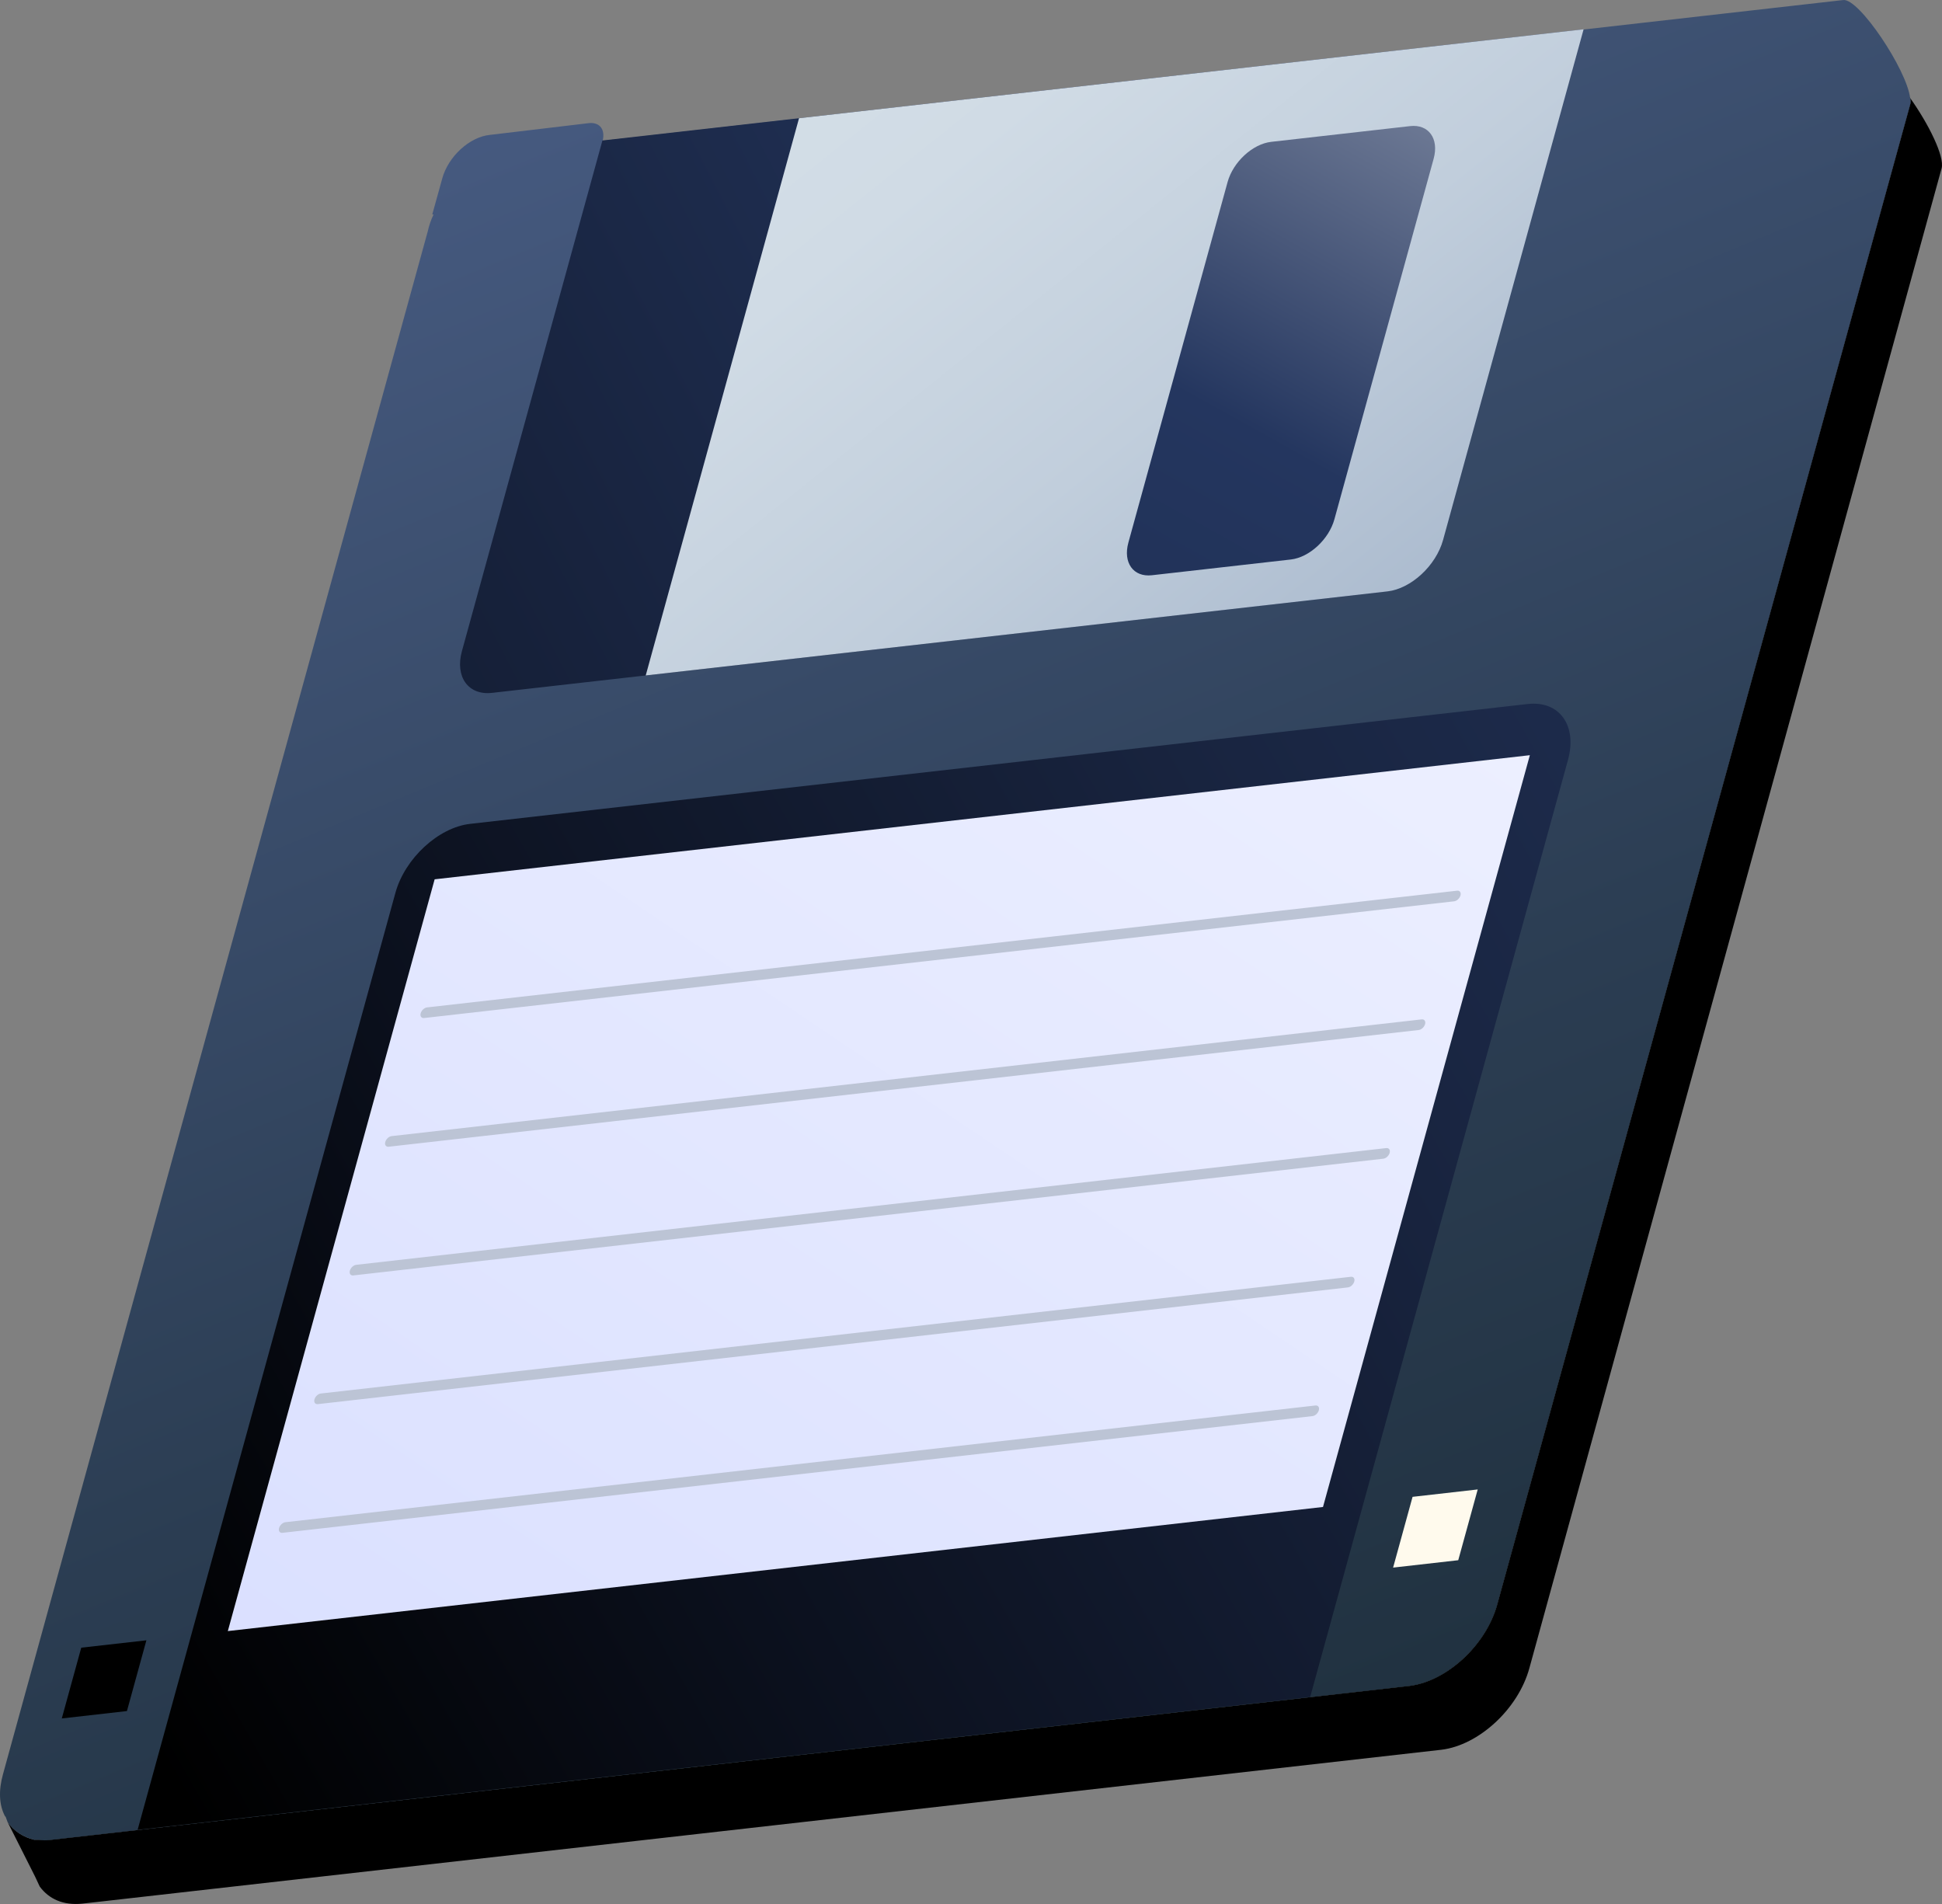 <?xml version="1.0" encoding="UTF-8"?> <svg xmlns="http://www.w3.org/2000/svg" width="612" height="600" viewBox="0 0 612 600" fill="none"><rect x="0" y="0" width="612" height="600" fill="#808080" stroke="none"/> <path d="M611.868 53.072L481.964 525.683C478.452 538.533 466.059 549.937 454.287 551.392L25.945 599.89C19.952 600.515 15.409 598.436 12.52 594.501L11.07 591.395L2.402 574.191C4.473 577.091 7.354 578.956 10.875 579.786H12.315C13.56 579.991 14.796 579.991 16.04 579.786L444.178 531.278C455.95 529.824 468.343 518.428 471.846 505.579L601.964 32.967C602.168 32.342 602.168 31.727 601.964 30.897C607.734 38.981 612.899 49.342 611.868 53.072Z" fill="url(#paint0_linear_100_280)"></path> <path d="M601.955 30.897C602.159 31.727 602.159 32.351 601.955 32.967L471.837 505.579C468.326 518.428 455.932 529.833 444.169 531.278L16.031 579.786C14.787 579.991 13.551 579.991 12.306 579.786H10.866C10.866 579.581 11.07 579.367 11.07 579.161V578.956L144.699 93.075C145.313 91.21 145.944 89.55 146.762 87.686H146.14L149.243 76.496C151.305 69.446 157.911 63.226 164.321 62.611L195.919 58.881C199.013 58.675 200.872 60.951 199.84 64.476L590.797 20.117C593.277 19.903 597.82 24.677 601.955 30.897Z" fill="url(#paint1_linear_100_280)"></path> <path d="M601.955 30.897C602.159 31.727 602.159 32.351 601.955 32.967L471.837 505.579C468.326 518.428 455.932 529.833 444.169 531.278L16.031 579.786C14.787 579.991 13.551 579.991 12.306 579.786H10.866C7.354 578.956 4.464 577.091 2.393 574.191L1.779 572.531L1.566 572.326C-0.292 568.801 -0.497 564.241 0.953 559.057L134.786 72.971C135.204 71.106 135.818 69.241 136.644 67.581H136.226L139.329 56.391C141.188 49.341 147.998 43.122 154.408 42.506L185.802 38.776C189.1 38.571 190.754 40.846 189.927 44.371L580.883 0.013C585.845 -0.612 600.923 21.982 601.955 30.897Z" fill="url(#paint2_linear_100_280)"></path> <path d="M499.052 9.231L454.776 170.147C452.544 178.258 444.693 185.522 437.234 186.37L155.048 218.342C147.58 219.19 143.339 213.292 145.57 205.189L189.847 44.273L499.052 9.231Z" fill="url(#paint3_linear_100_280)"></path> <path d="M499.052 9.231L454.776 170.147C452.544 178.258 444.693 185.522 437.234 186.37L203.494 212.854L251.807 37.25L499.052 9.231Z" fill="url(#paint4_linear_100_280)"></path> <path d="M406.801 176.313L363.013 181.274C357.172 181.935 353.856 177.33 355.598 170.986L386.858 57.381C388.601 51.037 394.754 45.361 400.595 44.701L444.382 39.74C450.223 39.079 453.54 43.684 451.797 50.029L420.528 163.624C418.785 169.968 412.642 175.644 406.801 176.313Z" fill="url(#paint5_linear_100_280)"></path> <path d="M40.001 539.202L19.472 541.531L25.606 519.231L46.135 516.911L40.001 539.202Z" fill="url(#paint6_linear_100_280)"></path> <path d="M459.55 491.667L439.021 493.996L445.156 471.696L465.685 469.367L459.55 491.667Z" fill="#FFFAED"></path> <path d="M494.127 239.491L412.892 534.749L43.371 576.627L124.607 281.368C127.594 270.509 138.138 260.755 148.158 259.622L481.413 221.858C491.442 220.716 497.123 228.631 494.127 239.491Z" fill="url(#paint7_linear_100_280)"></path> <path d="M416.928 474.891L71.795 514.002L136.974 277.094L482.116 237.983L416.928 474.891Z" fill="url(#paint8_linear_100_280)"></path> <path d="M459.178 280.681L134.574 317.464C133.72 317.562 132.831 318.383 132.573 319.311C132.315 320.239 132.804 320.899 133.649 320.81L458.253 284.028C459.107 283.93 459.996 283.109 460.254 282.181C460.512 281.253 460.031 280.583 459.178 280.681Z" fill="#BCC4D5"></path> <path d="M448.019 321.238L123.415 358.021C122.562 358.119 121.673 358.94 121.415 359.868C121.157 360.796 121.637 361.456 122.491 361.367L447.095 324.585C447.948 324.486 448.837 323.665 449.095 322.737C449.353 321.809 448.873 321.14 448.019 321.238Z" fill="#BCC4D5"></path> <path d="M436.861 361.795L112.257 398.578C111.403 398.676 110.514 399.497 110.256 400.425C109.999 401.353 110.488 402.013 111.332 401.924L435.936 365.142C436.79 365.044 437.679 364.223 437.937 363.295C438.195 362.367 437.715 361.697 436.861 361.795Z" fill="#BCC4D5"></path> <path d="M425.703 402.352L101.099 439.135C100.246 439.233 99.356 440.054 99.099 440.982C98.841 441.91 99.33 442.57 100.175 442.481L424.779 405.699C425.632 405.6 426.521 404.779 426.779 403.851C427.037 402.923 426.557 402.254 425.703 402.352Z" fill="#BCC4D5"></path> <path d="M414.545 442.909L89.941 479.692C89.087 479.79 88.198 480.611 87.941 481.539C87.683 482.467 88.172 483.127 89.016 483.038L413.62 446.256C414.474 446.158 415.363 445.337 415.621 444.409C415.87 443.481 415.39 442.811 414.545 442.909Z" fill="#BCC4D5"></path> <defs> <linearGradient id="paint0_linear_100_280" x1="871.902" y1="808.811" x2="822.971" y2="766.153" gradientUnits="userSpaceOnUse"> <stop stop-color="white"></stop> <stop offset="0.461" stop-color="#24365F"></stop> <stop offset="0.554" stop-color="#213157"></stop> <stop offset="0.699" stop-color="#192541"></stop> <stop offset="0.877" stop-color="#0B101D"></stop> <stop offset="1"></stop> </linearGradient> <linearGradient id="paint1_linear_100_280" x1="711.577" y1="968.237" x2="452.931" y2="548.149" gradientUnits="userSpaceOnUse"> <stop stop-color="white"></stop> <stop offset="0.461" stop-color="#24365F"></stop> <stop offset="0.554" stop-color="#213157"></stop> <stop offset="0.699" stop-color="#192541"></stop> <stop offset="0.877" stop-color="#0B101D"></stop> <stop offset="1"></stop> </linearGradient> <linearGradient id="paint2_linear_100_280" x1="187.181" y1="20.581" x2="409.716" y2="561.029" gradientUnits="userSpaceOnUse"> <stop stop-color="#465A80"></stop> <stop offset="0.651" stop-color="#2B3D52"></stop> <stop offset="1" stop-color="#20313F"></stop> </linearGradient> <linearGradient id="paint3_linear_100_280" x1="914.13" y1="-364.331" x2="-364.454" y2="296.326" gradientUnits="userSpaceOnUse"> <stop stop-color="white"></stop> <stop offset="0.461" stop-color="#24365F"></stop> <stop offset="0.633" stop-color="#17223C"></stop> <stop offset="0.876" stop-color="#060A11"></stop> <stop offset="1"></stop> </linearGradient> <linearGradient id="paint4_linear_100_280" x1="474.132" y1="350.269" x2="174.37" y2="-24.784" gradientUnits="userSpaceOnUse"> <stop stop-color="#8396B6"></stop> <stop offset="0.031" stop-color="#889AB9"></stop> <stop offset="0.272" stop-color="#A9B9CD"></stop> <stop offset="0.502" stop-color="#C1CEDC"></stop> <stop offset="0.714" stop-color="#D0DBE5"></stop> <stop offset="0.892" stop-color="#D5E0E8"></stop> </linearGradient> <linearGradient id="paint5_linear_100_280" x1="587.898" y1="-142.931" x2="231.889" y2="496.705" gradientUnits="userSpaceOnUse"> <stop stop-color="white"></stop> <stop offset="0.461" stop-color="#24365F"></stop> <stop offset="0.553" stop-color="#213258"></stop> <stop offset="0.691" stop-color="#1A2644"></stop> <stop offset="0.855" stop-color="#0D1423"></stop> <stop offset="1"></stop> </linearGradient> <linearGradient id="paint6_linear_100_280" x1="285.997" y1="277.841" x2="89.728" y2="444.434" gradientUnits="userSpaceOnUse"> <stop stop-color="white"></stop> <stop offset="0.461" stop-color="#24365F"></stop> <stop offset="0.633" stop-color="#17223C"></stop> <stop offset="0.876" stop-color="#060A11"></stop> <stop offset="1"></stop> </linearGradient> <linearGradient id="paint7_linear_100_280" x1="1236.32" y1="-402.146" x2="-71.677" y2="341.116" gradientUnits="userSpaceOnUse"> <stop stop-color="white"></stop> <stop offset="0.461" stop-color="#24365F"></stop> <stop offset="0.554" stop-color="#213157"></stop> <stop offset="0.699" stop-color="#192541"></stop> <stop offset="0.877" stop-color="#0B101D"></stop> <stop offset="1"></stop> </linearGradient> <linearGradient id="paint8_linear_100_280" x1="726.831" y1="-195.304" x2="-46.61" y2="953.278" gradientUnits="userSpaceOnUse"> <stop offset="0" stop-color="white"></stop> <stop offset="1" stop-color="#CAD2FF"></stop> </linearGradient> </defs> </svg> 